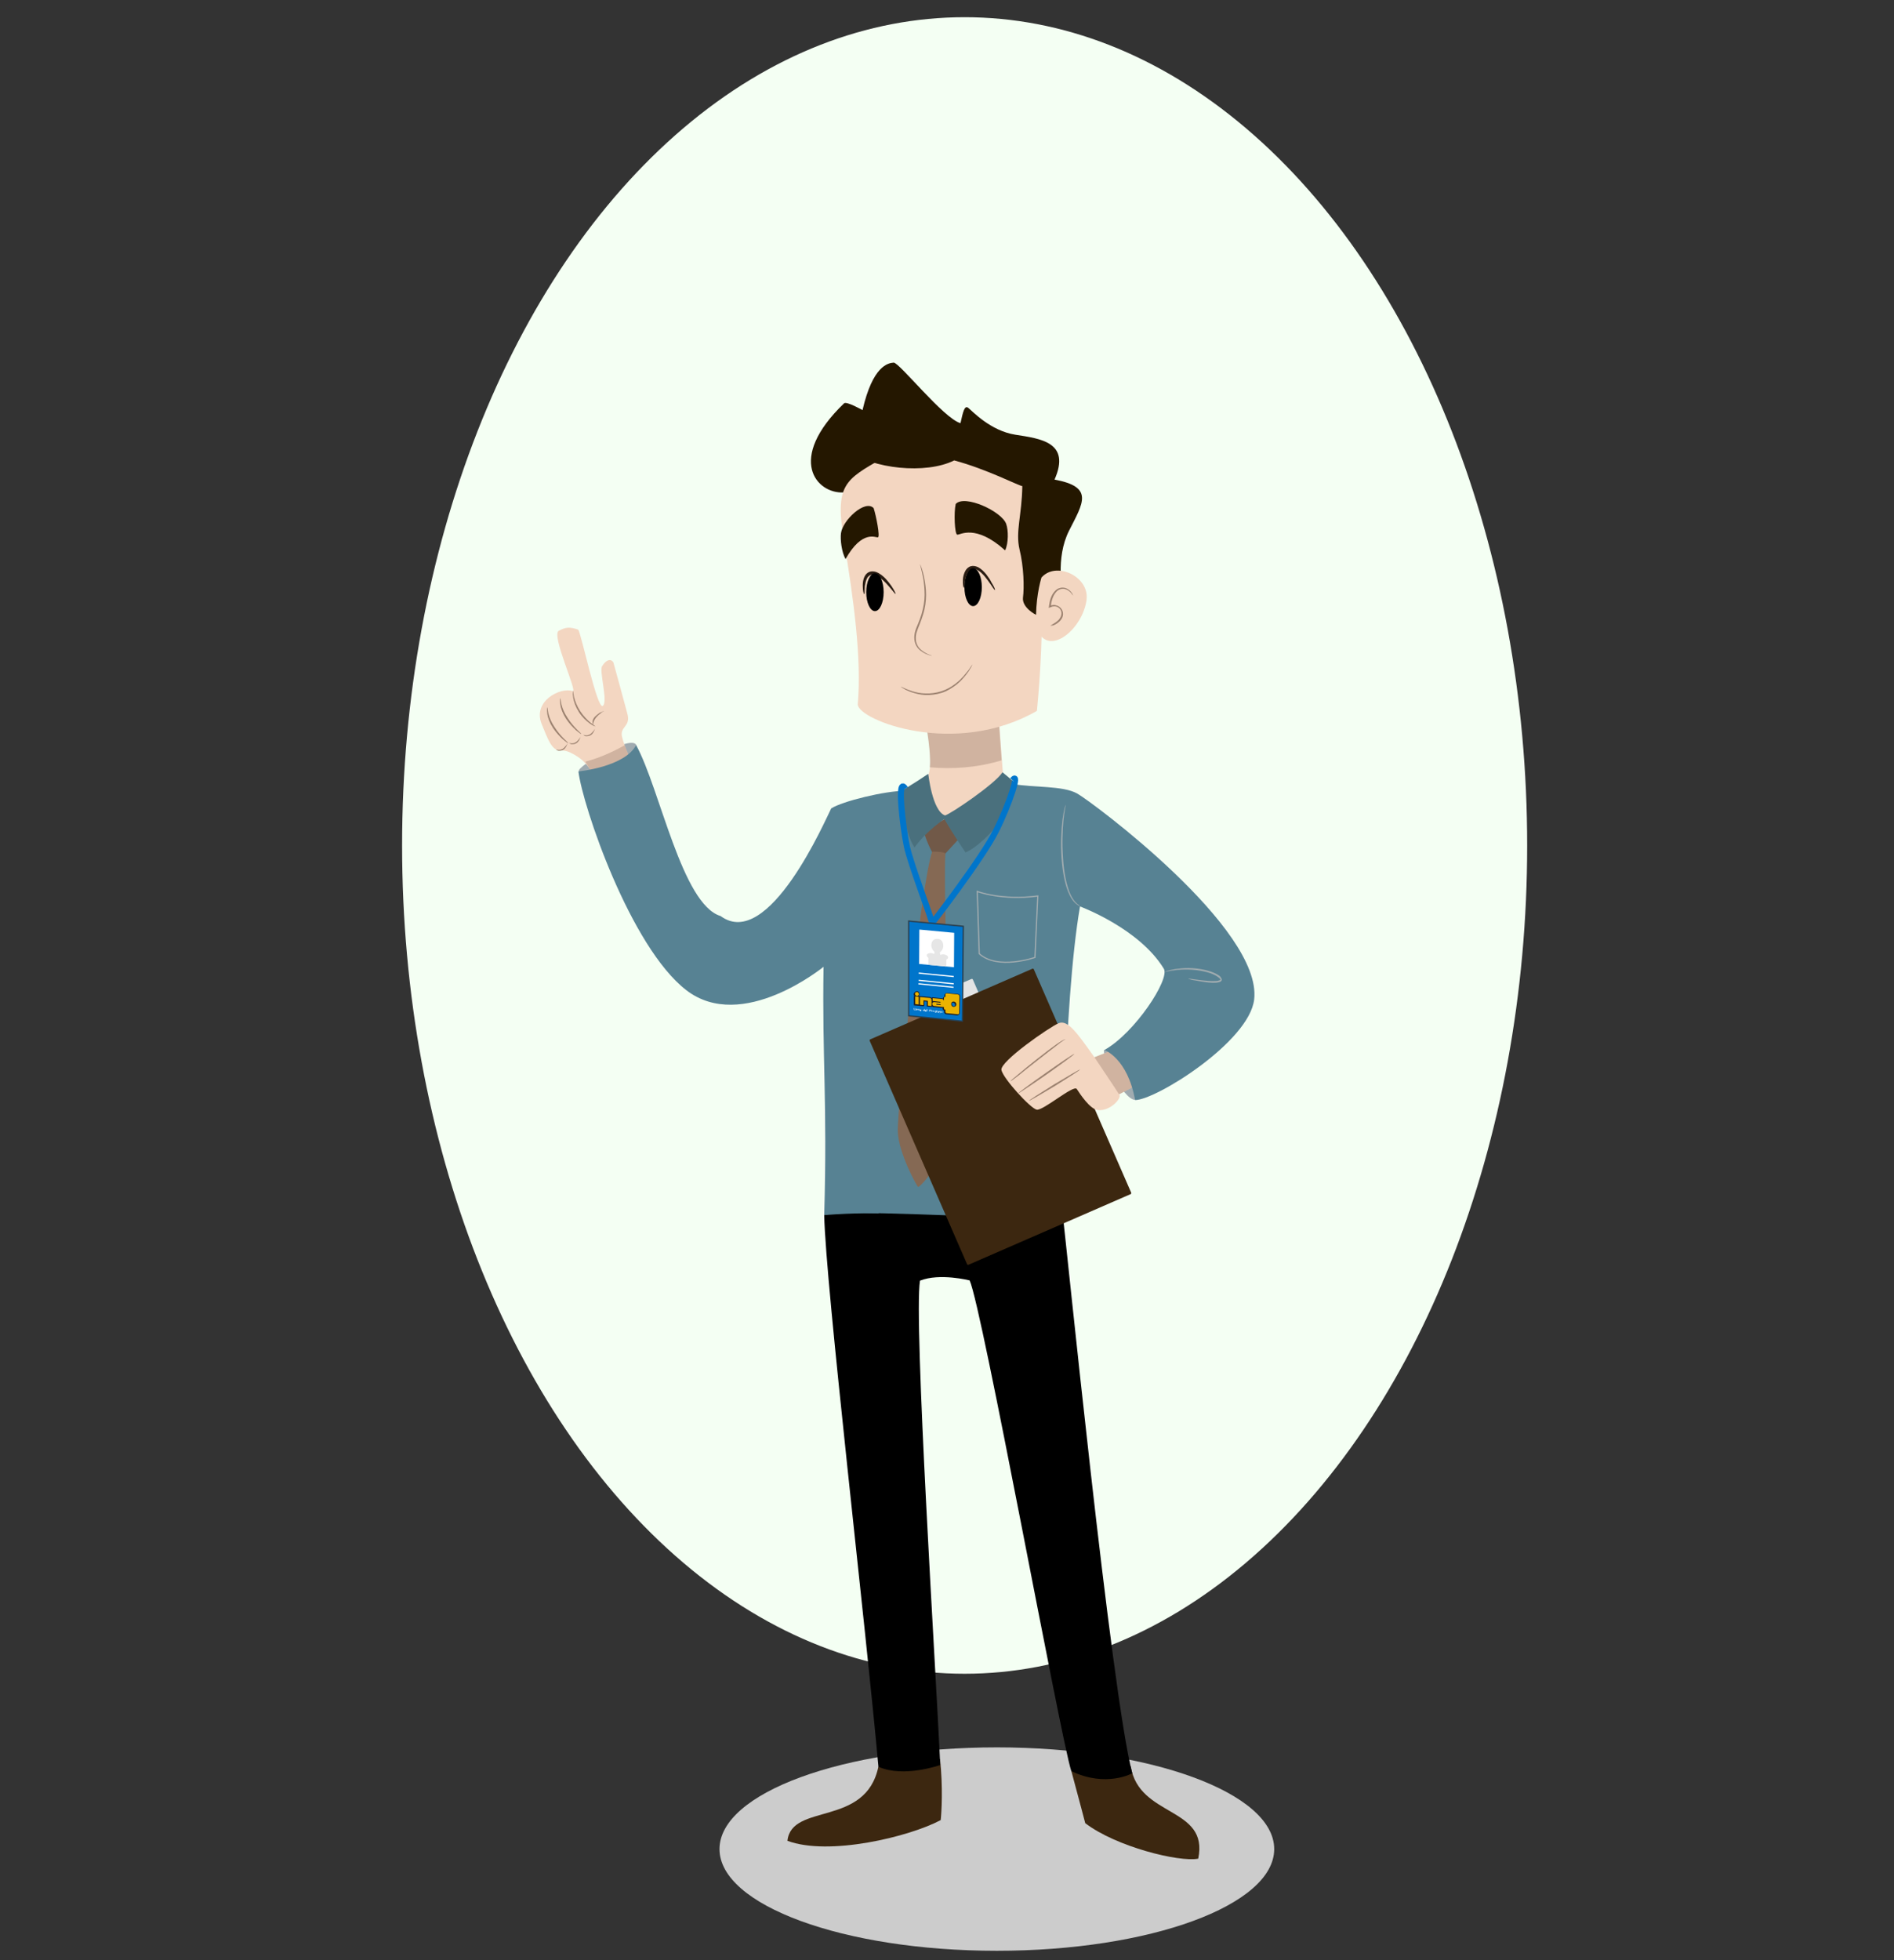 <?xml version="1.0" encoding="utf-8"?>
<!-- Generator: Adobe Illustrator 22.1.0, SVG Export Plug-In . SVG Version: 6.00 Build 0)  -->
<svg version="1.1" id="Capa_1" xmlns="http://www.w3.org/2000/svg" xmlns:xlink="http://www.w3.org/1999/xlink" x="0px" y="0px"
	 viewBox="0 0 870 900" style="enable-background:new 0 0 870 900;" xml:space="preserve">
<rect x="0" y="0" width="870" height="900" fill="#333333" stroke="none"/>
<style type="text/css">
	.st0{fill:#F4FFF3;}
	.st1{fill:#CCCCCC;}
	.st2{fill:#3C2710;}
	.st3{fill:#578293;}
	.st4{fill:#A0ABB0;}
	.st5{fill:#F3D6C1;}
	.st6{opacity:0.4;fill:#9B816F;enable-background:new    ;}
	.st7{fill:#241700;}
	.st8{fill:#715948;}
	.st9{fill:#856954;}
	.st10{fill:#4A707D;}
	.st11{fill:#E4E4E4;}
	.st12{fill:#9B816F;}
	.st13{fill:#2A1C12;}
	.st14{fill:#A1ACB0;}
	.st15{fill:none;stroke:#A1ACB0;stroke-width:0.552;stroke-miterlimit:10;}
	.st16{fill:none;stroke:#0075CB;stroke-width:2.76;stroke-miterlimit:10;}
	.st17{fill:#0075CB;stroke:#293D4C;stroke-width:0.552;stroke-miterlimit:10;}
	.st18{fill:#FFFFFF;}
	.st19{fill:#1F1E21;}
	.st20{fill:#EBB300;}
	.st21{fill:none;stroke:#FFFFFF;stroke-width:0.552;stroke-miterlimit:10;}
	.st22{fill:#E6E6E6;}
</style>
<g id="Capa_2_1_">
	<ellipse class="st0" cx="443.1" cy="388.2" rx="258.4" ry="380.3"/>
</g>
<g id="Capa_1_1_">
	<ellipse class="st1" cx="457.9" cy="849" rx="127.4" ry="46.7"/>
	<path class="st2" d="M431.8,807.7c1.4,12.7,0.7,24.6,0.3,28c-14.5,7.7-51.4,16.6-70.4,9.5c1.9-17.6,36-6.1,41.8-34.1
		C411.9,808.6,431.8,807.7,431.8,807.7z"/>
	<path class="st2" d="M492.1,813.1c3.6,13.3,6.4,24,6.4,24c14.1,10.8,43.1,18,51.9,16.3c5-24-27.2-18.8-31-42.4
		C514.7,812.1,492.1,813.1,492.1,813.1z"/>
	<path d="M378.6,557.9c0.6,32,19.3,190.6,24.9,253.3c11.6,5.2,28.4-0.8,28.4-0.8c-1.9-41.7-12.3-204.7-9.3-222.4
		c9.1-3.6,22.8-0.1,22.8-0.1c5.8,12.7,41.7,210.1,46.7,225.3c16,7.7,28,1,28,1c-9.7-36.7-30.5-246-32.2-258.7
		C471.9,543.3,383.6,556.3,378.6,557.9z"/>
	<path class="st3" d="M408.9,366.2c-1.1,20.4-20.4,159.2-15.9,190.6c40.9,0.8,70.2,2.5,70.2,2.5l5.8-193.6
		C468.9,365.7,409.5,362,408.9,366.2z"/>
	<path class="st4" d="M292.3,342.2c-1.8-5.3-27.5,9.7-26.4,11.9C268.9,358.9,293.1,351.4,292.3,342.2z"/>
	<path class="st5" d="M273.5,359c-2.2-7.2-6.1-10.9-11.6-13.5c-3-1.4-4.9-0.6-6.5-1.4c-2.5-1.4-3.8-4.8-6.6-11.7
		c-4.2-10.4,8.5-17,14.2-15.1c2.6,0.9-10-25.8-6.3-27.7c3.1-1.6,4.8-1.9,8.9-0.5c1.4,1.7,8.7,36.9,11.3,35c2.6-1.9-2-16.7-0.2-18.4
		c2.5-3.9,4.7-2.6,5.1-1.4c1.9,6.7,4.8,17.7,6.4,23.5c1.6,5.9-3.5,5.7-2.5,10.4c1.1,4.8,5.4,13.9,5.4,13.9"/>
	<g>
		<path class="st6" d="M286.9,342.2c1.7,4.6,4.2,10,4.2,10l-17.6,6.9c-0.9-3-2.7-6.2-4.6-9.4C276.2,347.8,282.6,344.6,286.9,342.2z"
			/>
	</g>
	<path class="st3" d="M378.6,557.9c14.4-1.1,25-0.8,25-0.8c-1.7-28.6-2.4-145.5,12.1-194c-9.1,0-28.9,4.8-33.9,8.1
		c-2.5,4.8-28.7,65.7-50.8,49.4c-17.8-5.4-27.8-58.4-38.8-78.5c-5.3,10.1-26.5,12.1-26.5,12.1c1.9,15.8,23.8,80.5,49.5,100.4
		s63.1-10.7,63.1-10.7C377.6,485.7,380.1,505.8,378.6,557.9z"/>
	<path class="st7" d="M387.5,226.1c-12.4,0.7-26.5-15.2,0.2-40.9c1.1-1.1,8.5,3.1,8.5,3.1c4.7-20.4,11.7-21.6,14.3-21.8
		c2.5-0.2,22.9,25.6,30.7,27.8c1.1-4.9,1.8-8.5,3.6-7c1.8,1.4,10.1,10.5,21.6,12.3s25.6,3.4,18,20.6c18.2,3.4,13.2,10.6,6.7,23.4
		c-6.5,12.8-2.9,28.7-2.9,28.7l-10.6,2.9C477.6,275,395.5,245.3,387.5,226.1z"/>
	<path class="st5" d="M424.9,327.8c1,9.1,4.6,25.7,0.4,30c-4.1,4.3-9.1,5.2-9.1,5.2c13.7,20.5,22.6,24,48.1-3.3
		c-6.4-0.6-2.9,2.7-3.3-1s-2.5-33.1-2.5-33.1L424.9,327.8z"/>
	<g>
		<path class="st6" d="M460.1,349.1c-0.7-9.9-1.7-23.5-1.7-23.5l-33.6,2.3c0.8,6.7,2.9,17.5,2.3,24.4
			C437.2,353.2,448.6,352.6,460.1,349.1z"/>
	</g>
	<path class="st8" d="M424.2,381.4c1.9,6.9,5,11.6,5,11.6l3.3,0.8l9.4-10.2l-8-7.5L424.2,381.4z"/>
	<path class="st9" d="M428.2,391c-4.8,12.9-16.2,118.4-15.8,128.5c0.3,10,9,25.7,9.4,25.5c3.4-1.9,13.7-16.9,14.4-22.9
		c0.7-5.9-3.1-120.2-1.9-130.2C433.9,391,428.2,391,428.2,391z"/>
	<path class="st10" d="M426.4,355.3c-5.8,4-13.3,8.4-13.3,8.4c1.9,12.4,4.1,21.3,7,25.4c5.8-8,13.7-13,13.7-13
		c3.9,6.8,9.7,15.3,9.7,15.3c7.2-2.9,22.6-18.6,23.6-31.1c-2.1-2.1-6.6-5.7-6.6-5.7c-3.5,5.4-23.9,19.2-26.4,19.8
		C428.2,372.4,426.4,355.3,426.4,355.3z"/>
	<path class="st4" d="M507.3,482c-1.9,1,8.5,23,14.1,23C524.7,495,520.3,481.1,507.3,482z"/>
	<polygon class="st5" points="515.2,480.5 499,486.9 510.9,504.1 522,498.3 	"/>
	<g>
		<polygon class="st6" points="515.2,480.5 499,486.9 510.9,504.1 522,498.3 		"/>
	</g>
	<path class="st3" d="M465.7,360c8.7,1.7,22.6,0.6,29.2,4.4c6.6,3.7,85,61.9,81.2,94.5c-2.3,19.5-45.2,46.2-54.7,46.2
		c-3.5-19.3-14.1-23-14.1-23c13.9-7.7,30.2-32.5,27.3-37.3c-11.3-18.6-38.5-28.6-38.5-28.6c-7.9,45.6-8.1,139.3-8.1,139.3
		c-31.4,4.2-31.4,4.2-31.4,4.2C440.9,524,432.5,490.9,465.7,360z"/>
	<path class="st5" d="M405.6,210.3c-17.7,10.1-22.2,12.3-17.9,38.2c4.3,26,8.2,53.9,6.3,75c0.5,7.2,44.7,24.5,82.3,2.9
		c3.4-34.2,3.8-80.3-3.8-101.5C464.6,203.8,432.5,197.8,405.6,210.3z"/>
	<g>
		<g>
			<path class="st11" d="M452.5,462.7c0.1,0.3,0,0.6-0.3,0.7l-23.9,10.4c-0.3,0.1-0.6,0-0.7-0.3l-5.6-12.9c-0.1-0.3,0-0.6,0.3-0.7
				l23.9-10.4c0.3-0.1,0.6,0,0.7,0.3L452.5,462.7z"/>
		</g>
		<g>
			<path class="st2" d="M519.6,547.6c0.1,0.3,0,0.6-0.3,0.7l-74.4,32.4c-0.3,0.1-0.6,0-0.7-0.3l-44.7-102.5c-0.1-0.3,0-0.6,0.3-0.7
				l74.4-32.4c0.3-0.1,0.6,0,0.7,0.3L519.6,547.6z"/>
		</g>
	</g>
	<path class="st5" d="M502.9,485.7c-8.1-11.4-12.4-17.6-16.6-15.9c-4.1,1.7-27.1,17.6-26.3,21.5c0.8,3.9,13.3,17.6,16.2,18.2
		c2.9,0.6,17-11.6,18.4-9.5s6,9.3,9.7,9.7c5.8,0.6,11-5.6,9.9-7C513.3,501.2,502.9,485.7,502.9,485.7z"/>
	<path class="st5" d="M475.5,272.8c1.7-18.3,25.3-10.6,23.6,2.6c-1.7,13.2-16.8,26-22.4,14.4C475.2,277.4,475.5,272.8,475.5,272.8z"
		/>
	<g>
		<g>
			<g>
				<path class="st12" d="M428,301.1c0,0-0.2,0-0.5-0.1s-0.7-0.2-1.3-0.4c-1.1-0.4-2.8-1.2-4.3-2.7c-0.7-0.8-1.4-1.9-1.7-3.2
					c-0.3-1.3-0.3-2.7,0-4.1s0.9-2.8,1.5-4.2c0.6-1.4,1.1-2.9,1.6-4.4c0.9-3.1,1.4-6.1,1.4-8.9s-0.3-5.3-0.6-7.4
					c-0.8-4.2-1.6-6.7-1.5-6.7c0,0,0.3,0.6,0.7,1.7c0.4,1.1,0.9,2.8,1.3,4.9s0.8,4.6,0.8,7.5c0,2.8-0.4,6-1.4,9.1
					c-0.5,1.6-1,3.1-1.6,4.5s-1.1,2.8-1.5,4.1c-0.3,1.3-0.3,2.7-0.1,3.8c0.3,1.2,0.8,2.2,1.5,3c1.4,1.5,3,2.3,4,2.8
					C427.4,300.8,428,301,428,301.1z"/>
			</g>
		</g>
	</g>
	<g>
		<g>
			<g>
				<path class="st13" d="M457,270.9c-0.2,0.1-1-1.2-2.3-3.1c-0.7-1-1.5-2.1-2.5-3.3c-1-1.1-2.2-2.4-3.7-3c-0.7-0.3-1.5-0.4-2.1-0.2
					c-0.6,0.2-1.2,0.6-1.6,1.2c-0.8,1.1-1.2,2.5-1.4,3.6c-0.4,2.3-0.4,3.8-0.7,3.8c-0.2,0-0.5-1.5-0.4-3.9c0.1-1.2,0.4-2.7,1.3-4.2
					c0.5-0.7,1.2-1.5,2.3-1.8c1-0.3,2.2-0.1,3.1,0.3c1.9,0.9,3.1,2.3,4.1,3.5c1,1.3,1.8,2.5,2.3,3.6
					C456.7,269.4,457.2,270.8,457,270.9z"/>
			</g>
		</g>
	</g>
	<g>
		<g>
			<g>
				<path class="st13" d="M411.4,272.7c-0.2,0.1-1.1-1.1-2.6-2.9c-0.8-0.9-1.7-2-2.8-3c-1.1-1-2.4-2.2-4-2.7
					c-0.8-0.3-1.5-0.3-2.1-0.1c-0.6,0.3-1.1,0.7-1.5,1.3c-0.7,1.2-0.9,2.6-1.1,3.7c-0.2,2.3-0.1,3.8-0.3,3.8c-0.2,0-0.7-1.4-0.7-3.9
					c0-1.2,0.1-2.8,0.9-4.3c0.4-0.8,1.1-1.6,2.1-2s2.1-0.3,3.1,0c1.9,0.7,3.3,2,4.4,3.1c1.1,1.2,2,2.4,2.7,3.4
					C410.9,271.2,411.5,272.6,411.4,272.7z"/>
			</g>
		</g>
	</g>
	<path class="st7" d="M439,231.4c-0.9,3.8-0.5,13.9,0.7,14.1c1.3,0.2,8.3-5.1,22,7.2c1.6-3.4,1.5-9.3,0.5-12.1
		C460.2,234.8,443.1,226.9,439,231.4z"/>
	<path class="st7" d="M401.3,233.3c1.2,3.7,3,13.1,2,13.4s-7.2-3.7-14.9,10c-1.8-3.2-2.5-9-2.1-11.9
		C387.1,238.8,397.4,229.2,401.3,233.3z"/>
	<path class="st7" d="M389.5,206.8c11.2,8.5,35.8,11.1,48.8,4.6c15,4,29.5,11.6,31.3,11.8c-0.2,13.2-3.2,20.9-1.3,29
		c2,8.1,2.2,17.5,1.6,22.2c-0.5,4.7,6,7.9,6,7.9c0.2-9.6,2.3-17,3.2-19.3c0.9-2.3,0.2-25.8-3.2-36.8
		C472.5,215.3,445.5,183,389.5,206.8z"/>
	<g>
		<g>
			<g>
				<path class="st12" d="M446.7,305.1c0,0-0.2,0.5-0.7,1.4c-0.3,0.4-0.6,0.9-0.9,1.5c-0.4,0.6-0.9,1.2-1.4,1.9
					c-0.5,0.7-1.2,1.4-1.9,2.2c-0.7,0.8-1.6,1.5-2.5,2.3c-1.9,1.4-4.1,2.9-6.7,3.7c-2.6,0.8-5.2,1.1-7.6,1s-4.4-0.7-6.1-1.2
					c-1.7-0.6-3-1.2-3.8-1.7s-1.3-0.8-1.3-0.9c0.1-0.1,1.9,1,5.3,2.1c1.7,0.5,3.7,1,6,1c2.3,0.1,4.8-0.2,7.3-1s4.7-2.1,6.5-3.5
					c0.9-0.7,1.8-1.4,2.5-2.2c0.7-0.7,1.4-1.4,1.9-2.1s1.1-1.3,1.5-1.8c0.4-0.6,0.7-1.1,1-1.5C446.3,305.5,446.7,305.1,446.7,305.1z
					"/>
			</g>
		</g>
	</g>
	<g>
		<g>
			<g>
				<path class="st12" d="M482.5,287.3c0,0,0.4-0.3,1.1-0.7c0.7-0.4,1.8-1.1,2.8-2.1c0.4-0.6,0.9-1.2,1.1-2.1
					c0.2-0.8,0.1-1.7-0.4-2.5s-1.4-1.4-2.3-1.5c-0.2,0-0.5,0-0.7,0s-0.5,0.1-0.8,0.1c-0.1,0-0.2,0.1-0.4,0.2L482,279l-0.2,0.1
					c-0.1,0-0.2,0.1-0.1,0l0.1-0.4l0.1-0.8c0.3-2.3,1-4.6,2.4-6.2c0.7-0.8,1.5-1.5,2.5-1.7c0.9-0.3,1.9-0.2,2.6,0
					c1.5,0.5,2.4,1.5,2.9,2.2s0.6,1.2,0.6,1.2c-0.1,0-0.3-0.4-0.8-1s-1.4-1.5-2.8-1.9s-3.2,0-4.4,1.6c-1.2,1.5-1.9,3.6-2.2,5.9l0,0
					l0,0c0.1,0,0.3-0.1,0.4-0.1c0.3,0,0.6-0.1,0.9-0.1s0.6,0,0.9,0.1c1.2,0.2,2.2,0.9,2.8,1.9c0.6,0.9,0.7,2.1,0.5,3
					c-0.2,1-0.8,1.7-1.3,2.3c-1.1,1.1-2.2,1.7-3,2C483,287.2,482.6,287.4,482.5,287.3z"/>
			</g>
		</g>
	</g>
	<g>
		<g>
			<g>
				<path class="st12" d="M489.5,477.1c0,0-0.1,0.1-0.3,0.2c-0.2,0.1-0.4,0.2-0.8,0.5c-0.7,0.4-1.6,1.1-2.7,2
					c-2.3,1.7-5.4,4.2-8.9,6.9c-3.5,2.7-6.6,5.2-8.8,7c-2.3,1.8-3.7,2.8-3.8,2.7c-0.1-0.1,1.3-1.3,3.5-3.1c2.2-1.9,5.3-4.4,8.7-7.1
					c3.4-2.7,6.6-5.1,9-6.8c1.2-0.8,2.2-1.5,2.9-1.8c0.3-0.2,0.6-0.3,0.9-0.4C489.4,477.1,489.5,477.1,489.5,477.1z"/>
			</g>
		</g>
	</g>
	<g>
		<g>
			<g>
				<path class="st12" d="M467.6,502.1c-0.1-0.2,5.6-4.4,12.7-9.4s13-9,13.2-8.8c0.1,0.2-5.6,4.4-12.7,9.4
					C473.6,498.3,467.7,502.2,467.6,502.1z"/>
			</g>
		</g>
	</g>
	<g>
		<g>
			<g>
				<path class="st12" d="M496.1,491.1c0.1,0.2-5.1,3.5-11.5,7.5c-6.5,3.9-11.8,7-11.9,6.8s5.1-3.5,11.5-7.5
					C490.7,494,496,490.9,496.1,491.1z"/>
			</g>
		</g>
	</g>
	<g>
		<g>
			<g>
				<path class="st12" d="M263.2,317.2c0.1,0,0.1,1.1,0.5,2.9c0.4,1.7,1.3,4.1,2.8,6.4s3.3,4.1,4.6,5.2c1.4,1.1,2.4,1.7,2.3,1.8
					c0,0.1-1.1-0.3-2.6-1.4s-3.4-2.8-4.9-5.2c-1.5-2.4-2.4-4.8-2.6-6.7C262.9,318.3,263.2,317.2,263.2,317.2z"/>
			</g>
		</g>
	</g>
	<g>
		<g>
			<g>
				<path class="st12" d="M257.4,320.6c0.1,0,0.1,1.1,0.5,2.8c0.4,1.7,1.3,4,2.8,6.2c2.9,4.6,6.5,7.2,6.3,7.4
					c-0.1,0.1-1-0.5-2.4-1.7c-1.3-1.2-3.1-3-4.6-5.3s-2.4-4.7-2.6-6.5C257.1,321.7,257.3,320.6,257.4,320.6z"/>
			</g>
		</g>
	</g>
	<g>
		<g>
			<g>
				<path class="st12" d="M251.4,324.8c0.1,0,0.1,1.1,0.5,2.8c0.4,1.7,1.3,4,2.8,6.2c2.9,4.6,6.5,7.2,6.3,7.4
					c-0.1,0.1-1-0.5-2.4-1.7c-1.3-1.2-3.1-3-4.6-5.3s-2.4-4.7-2.6-6.5C251.1,325.9,251.3,324.7,251.4,324.8z"/>
			</g>
		</g>
	</g>
	<g>
		<g>
			<g>
				<path class="st14" d="M545.8,449.3c0,0,0.6,0,1.7,0.2c1.1,0.1,2.6,0.4,4.6,0.6c1.9,0.2,4.3,0.5,6.8,0.3c0.3,0,0.6-0.1,0.9-0.2
					c0.3-0.1,0.6-0.2,0.7-0.3c0.1-0.1,0.1-0.3-0.1-0.5L560,449l-0.4-0.3c-1-0.8-2.4-1.4-3.7-1.9c-5.6-1.8-11.1-1.8-14.9-1.5
					c-3.9,0.4-6.2,1.1-6.2,1c0,0,0.6-0.2,1.6-0.6c1.1-0.3,2.6-0.7,4.6-0.9c3.9-0.5,9.4-0.6,15.2,1.3c1.4,0.5,2.8,1.1,4,2l0.4,0.4
					l0.3,0.5c0.1,0.1,0.2,0.3,0.3,0.6c0,0.1,0,0.3,0,0.4s-0.1,0.3-0.2,0.4c-0.3,0.4-0.7,0.5-1.1,0.6c-0.3,0.1-0.7,0.1-1,0.2
					c-2.6,0.2-5-0.2-6.9-0.5s-3.5-0.6-4.6-0.8C546.4,449.6,545.8,449.4,545.8,449.3z"/>
			</g>
		</g>
	</g>
	<g>
		<g>
			<g>
				<path class="st14" d="M496.1,416.1c0,0-0.2,0-0.5-0.2c-0.1-0.1-0.3-0.1-0.5-0.3c-0.2-0.1-0.4-0.3-0.7-0.5
					c-1-0.8-2.2-2.2-3.1-4.2c-2-4-3.2-10.2-3.7-16.9c-0.5-6.8-0.1-12.9,0.4-17.3c0.3-2.2,0.6-4,0.9-5.2c0.1-0.6,0.3-1.1,0.4-1.4
					s0.2-0.5,0.2-0.5c0.1,0-0.1,0.7-0.3,1.9c-0.2,1.2-0.5,3-0.7,5.2c-0.4,4.4-0.7,10.5-0.2,17.2c0.4,6.7,1.6,12.7,3.4,16.7
					c0.9,2,2,3.4,2.9,4.2c0.2,0.2,0.4,0.4,0.6,0.5s0.4,0.2,0.5,0.3C496,416,496.1,416.1,496.1,416.1z"/>
			</g>
		</g>
	</g>
	<g>
		<path class="st12" d="M268,337.4c1.1,0.4,2.2,0.3,3.1-0.3c0.5-0.3,0.8-0.7,1.2-1.1c0.4-0.4,0.7-0.9,1-1.4
			c-0.1,0.3-0.2,0.6-0.3,0.8c-0.1,0.3-0.3,0.5-0.4,0.8c-0.3,0.5-0.7,1-1.2,1.3s-1.1,0.5-1.8,0.5C269,338.1,268.4,337.9,268,337.4z"
			/>
	</g>
	<g>
		<path class="st12" d="M261.4,341.1c1.1,0.4,2.2,0.3,3.1-0.3c0.5-0.3,0.8-0.7,1.2-1.1c0.4-0.4,0.7-0.9,1-1.4
			c-0.1,0.3-0.2,0.6-0.3,0.8c-0.1,0.3-0.3,0.5-0.4,0.8c-0.3,0.5-0.7,1-1.2,1.3s-1.1,0.5-1.8,0.5
			C262.4,341.8,261.8,341.5,261.4,341.1z"/>
	</g>
	<g>
		<path class="st12" d="M255.4,344.1c1.1,0.4,2.2,0.3,3.1-0.3c0.5-0.3,0.8-0.7,1.2-1.1c0.4-0.4,0.7-0.9,1-1.4
			c-0.1,0.3-0.2,0.6-0.3,0.8c-0.1,0.3-0.3,0.5-0.4,0.8c-0.3,0.5-0.7,1-1.2,1.3s-1.1,0.5-1.8,0.5
			C256.4,344.8,255.8,344.5,255.4,344.1z"/>
	</g>
	<g>
		<path class="st12" d="M277.6,326.4c-0.6,0.3-1.3,0.7-1.8,1.2c-0.6,0.4-1.1,0.9-1.6,1.4s-0.9,1.1-1.2,1.7c-0.3,0.6-0.5,1.3-0.5,2
			h-0.1c-0.3-0.7-0.3-1.6,0-2.3c0.3-0.7,0.8-1.3,1.4-1.8s1.2-1,1.8-1.4C276.3,327,276.9,326.6,277.6,326.4L277.6,326.4z"/>
	</g>
	<ellipse cx="401.9" cy="271.9" rx="4" ry="8.7"/>
	<ellipse cx="447" cy="269.6" rx="4" ry="8.7"/>
	<path class="st15" d="M448.9,409.3c0,0,11.1,4.3,27.8,2.1l-1.3,28.2c0,0-17.1,6-25.6-1.7L448.9,409.3z"/>
	<path class="st16" d="M415.8,362.1c-3.9-6.3-1.1,17.7,0.7,26.2c1.7,8.5,11.8,34.1,11.6,35.7c0,0,23-29.7,29.4-42.5
		s11.1-27.6,7.6-23.3"/>
	<g>
		<polygon class="st17" points="442.1,468.9 417.4,466.4 417.4,422.9 442.5,425.3 		"/>
		<g>
			<g>
				<g>
					<g>
						<path class="st18" d="M429,464c-0.1-0.1-0.2-0.1-0.3-0.1c-0.1,0-0.2,0-0.3,0.1c-0.1,0.1-0.1,0.1-0.1,0.2s0,0.2,0.1,0.2
							c0.1,0.1,0.2,0.1,0.3,0.1c0.1,0,0.2,0,0.3-0.1c0.1-0.1,0.1-0.1,0.1-0.2C429.1,464.2,429.1,464.1,429,464z M428.9,464.4h-0.1
							c-0.1,0-0.1,0-0.1-0.1c0,0-0.1-0.1-0.1-0.2s0-0.1,0.1-0.2h0.1c0.1,0,0.1,0,0.1,0.1c0,0,0.1,0.1,0.1,0.2
							S428.9,464.4,428.9,464.4z"/>
						<path class="st18" d="M428.2,463.9c0,0-0.1,0-0.2-0.1h-0.3v0.7h0.2v-0.6h0.1c0.1,0,0.1,0.1,0.1,0.1l0,0h0.2v-0.1
							C428.3,463.9,428.3,463.9,428.2,463.9z"/>
						<path class="st18" d="M430.7,464.1c0,0-0.1,0-0.2-0.1h-0.3v0.7h0.2v-0.6h0.1c0.1,0,0.1,0.1,0.1,0.1l0,0h0.2v-0.1
							C430.7,464.2,430.7,464.2,430.7,464.1z"/>
						<path class="st18" d="M428,463.9L428,463.9L428,463.9z"/>
						<path class="st18" d="M433,464.4c-0.1-0.1-0.2-0.1-0.3-0.1c-0.1,0-0.2,0-0.3,0.1c-0.1,0.1-0.1,0.1-0.1,0.2s0,0.2,0.1,0.2
							c0.1,0.1,0.2,0.1,0.3,0.1c0.1,0,0.2,0,0.3-0.1c0.1-0.1,0.1-0.1,0.1-0.2C433.1,464.6,433.1,464.5,433,464.4z M432.9,464.8h-0.1
							c-0.1,0-0.1,0-0.1-0.1c0,0-0.1-0.1-0.1-0.2s0-0.1,0.1-0.2h0.1c0.1,0,0.1,0,0.1,0.1c0,0,0.1,0.1,0.1,0.2
							C432.9,464.7,432.9,464.8,432.9,464.8z"/>
						<path class="st18" d="M430,464h-0.4c-0.1,0-0.2,0-0.3,0.1l0,0c-0.1,0.1-0.1,0.1-0.1,0.2c0,0.2,0.1,0.3,0.4,0.4h0.2
							c0,0.1,0,0.1-0.1,0.1h-0.3v0.1h0.4c0.1,0,0.2,0,0.2,0s0.1-0.1,0.1-0.2L430,464z M429.8,464.6h-0.1c-0.1,0-0.1,0-0.2-0.1l0,0
							c0,0-0.1-0.1-0.1-0.2s0-0.1,0.1-0.2c0,0,0.1,0,0.2,0h0.1V464.6z"/>
						<path class="st18" d="M432,464.5h-0.2c-0.1,0-0.1,0-0.1-0.1v-0.1c0,0,0,0,0.1,0h0.4v-0.1h-0.4c-0.2,0-0.3,0-0.3,0.2
							c0,0.1,0,0.1,0.1,0.2c0,0,0.1,0,0.2,0.1h0.2c0.1,0,0.1,0,0.1,0.1s0,0.1-0.1,0.1h-0.4v0.1h0.5c0.1,0,0.1,0,0.1,0l0.1-0.1
							C432.2,464.6,432.2,464.5,432,464.5z"/>
						<path class="st18" d="M430.4,464.2L430.4,464.2L430.4,464.2z"/>
						<polygon class="st18" points="422.3,463.3 422.1,463.7 421.9,463.2 421.7,463.2 422,463.9 422.2,463.9 422.5,463.3 						"/>
						<path class="st18" d="M421.4,463.2H421v0.1h0.3c0.1,0,0.1,0,0.1,0v0.1l0,0h-0.3c-0.1,0-0.1,0-0.2,0s-0.1,0.1-0.1,0.2
							s0,0.1,0.1,0.2c0,0,0.1,0,0.2,0h0.5v-0.4C421.6,463.2,421.6,463.2,421.4,463.2z M421.5,463.7h-0.2c-0.1,0-0.1,0-0.1-0.1
							s0-0.1,0.1-0.1h0.2V463.7z"/>
						<polygon class="st18" points="420.6,462.8 420.6,463.8 420.8,463.8 420.8,462.9 						"/>
						<polygon class="st18" points="425.7,463.3 425.7,464.3 425.9,464.3 425.9,463.4 						"/>
						<path class="st18" d="M427.5,463.6c-0.1-0.1-0.2-0.1-0.3-0.1H427l0,0h-0.2v0.9h0.2v-0.3h0.2c0.1,0,0.3,0,0.3,0
							c0.1,0,0.1-0.1,0.1-0.2C427.6,463.7,427.6,463.7,427.5,463.6z M427.2,463.9h-0.3v-0.3h0.2c0.1,0,0.1,0,0.2,0.1l0,0v0.1
							C427.4,463.9,427.3,464,427.2,463.9z"/>
						<polygon class="st18" points="425.7,463.3 425.7,464.3 425.9,464.3 425.9,463.4 						"/>
						<path class="st18" d="M420.2,463.6c-0.1,0-0.2,0-0.2-0.1c0,0,0-0.1,0-0.2v-0.5h-0.2v0.6c0,0.2,0,0.3,0.1,0.3s0.2,0.1,0.3,0.1
							h0.3v-0.1L420.2,463.6z"/>
						<path class="st18" d="M424.6,464L424.6,464L424.6,464z"/>
						<path class="st18" d="M423,463.9c-0.1,0-0.1,0-0.1,0v-0.1l0,0h0.4v-0.1h-0.4c0-0.1,0-0.1,0-0.1h0.1h0.2v-0.1h-0.3
							c-0.1,0-0.2,0-0.3,0.1c-0.1,0.1-0.1,0.1-0.1,0.2c0,0.2,0.1,0.4,0.4,0.4h0.3v-0.1C423.2,463.9,423,463.9,423,463.9z"/>
						<path class="st18" d="M431.2,464.7c-0.1,0-0.1,0-0.1,0v-0.1l0,0h0.4v-0.1h-0.4c0-0.1,0-0.1,0-0.1h0.1h0.2v-0.1h-0.3
							c-0.1,0-0.2,0-0.3,0.1c-0.1,0.1-0.1,0.1-0.1,0.2c0,0.2,0.1,0.4,0.4,0.4h0.3v-0.1C431.4,464.7,431.2,464.7,431.2,464.7z"/>
						<path class="st18" d="M425.3,464.1c-0.1,0-0.1,0-0.1,0V464l0,0h0.4v-0.1h-0.4c0-0.1,0-0.1,0-0.1h0.1h0.2v-0.1h-0.3
							c-0.1,0-0.2,0-0.3,0.1c-0.1,0.1-0.1,0.1-0.1,0.2c0,0.2,0.1,0.4,0.4,0.4h0.3v-0.1C425.5,464.1,425.3,464.1,425.3,464.1z"/>
						<path class="st18" d="M424.8,463.3h-0.2v0.2h-0.2c-0.1,0-0.2,0-0.3,0.1c-0.1,0.1-0.1,0.1-0.1,0.2c0,0.2,0.1,0.4,0.4,0.4h0.3
							l0,0h0.1L424.8,463.3z M424.3,464v-0.1c0-0.1,0-0.1,0-0.2c0,0,0-0.1,0.1-0.1h0.1h0.1v0.4c-0.1,0-0.1,0-0.1,0
							C424.4,464,424.3,464,424.3,464z"/>
					</g>
					<g>
						<path class="st19" d="M440.1,456.4l-5.1-0.5c-0.2,0-0.5,0.1-0.6,0.2l-0.3,0.3c-0.2,0.1-0.3,0.4-0.3,0.6c0,0,0,0.3,0,0.6
							l-0.1,0.1l-0.3,0.2c-0.2,0.1-0.3,0.4-0.3,0.6c-0.1,0-0.2,0-0.3-0.1l-4.6-0.5l-0.3,0.3l0,0c-0.2-0.2-0.5-0.4-0.8-0.4l-5.1-0.5
							c0.3-0.2,0.4-0.5,0.4-0.9c0-0.7-0.5-1.3-1.2-1.3c-0.3,0-0.6,0.1-0.8,0.3l0,0l-0.3,0.3l0,0c-0.2,0.2-0.4,0.5-0.4,0.8
							s0.1,0.6,0.3,0.8l-0.2,0.2l0,0l0,0v4.1l4.5,0.4l0.3-0.3c0,0,0-1.2,0-1.9c0.4,0,1,0.1,1.1,0.1c0,0.4,0,2.2,0,2.2l2.2,0.2
							l0.2-0.2c0.2,0.2,0.4,0.3,0.7,0.3c0,0,3.2,0.3,4.2,0.4c0,0.1,0,0.3,0,0.3c0,0.4,0.3,0.8,0.7,0.9c0,0.3,0,0.7,0,0.7
							c0,0.5,0.4,0.9,0.9,1l5.1,0.5c0.2,0,0.5-0.1,0.6-0.2l0,0l0,0l0.3-0.3c0.2-0.1,0.3-0.4,0.3-0.6l0.1-7.9
							C441,456.9,440.6,456.5,440.1,456.4z M438.6,461.9c-0.1,0.1-0.3,0.1-0.5,0.1c-0.5,0-0.9-0.5-0.9-1c0-0.2,0-0.3,0.1-0.5
							c0.1-0.1,0.3-0.1,0.5-0.1c0.5,0,0.9,0.5,0.9,1C438.7,461.6,438.7,461.7,438.6,461.9z"/>
						<path class="st20" d="M420.4,457.5l1.6,0.2v3.5l-1.6-0.2V457.5z M421.2,455.5c-0.5,0-0.9,0.3-0.9,0.8s0.4,0.9,0.9,1
							c0.5,0,0.9-0.3,0.9-0.8S421.7,455.5,421.2,455.5z M427.9,459.1c0-0.5-0.4-0.9-0.9-0.9l-4.4-0.4v3.5l1.6,0.2v-2.2l1.8,0.2
							c0.1,0,0.2,0.1,0.2,0.2v2l1.6,0.2C427.9,461.8,427.9,459.1,427.9,459.1z M440.7,457.3l-0.1,7.9c0,0.3-0.3,0.5-0.6,0.5
							l-5.1-0.5c-0.3,0-0.6-0.3-0.6-0.6v-1h-0.1c-0.3,0-0.6-0.3-0.6-0.6v-0.6l-4.5-0.5c-0.5,0-0.9-0.5-0.9-1s0.4-0.8,0.9-0.8
							l2.9,0.3V460l-3.6-0.4v-1.3l4.3,0.4c0.4,0,0.8,0.4,0.9,0.8v0.1v-1.4c0-0.3,0.3-0.5,0.6-0.5h0.1v-1.1c0-0.3,0.3-0.5,0.6-0.5
							l5.1,0.5C440.4,456.7,440.7,457,440.7,457.3z M432.1,461.1l-2-0.2v0.4l2,0.2V461.1z M439.3,461.2c0-0.7-0.5-1.3-1.2-1.3
							c-0.7-0.1-1.2,0.4-1.2,1.1s0.5,1.3,1.2,1.3C438.8,462.3,439.3,461.8,439.3,461.2z"/>
					</g>
				</g>
			</g>
			<polygon class="st18" points="438.2,444.1 422.2,442.6 422.3,426.8 438.3,428.3 			"/>
			<line class="st21" x1="421.9" y1="451.7" x2="438" y2="453.3"/>
			<line class="st21" x1="422" y1="450.1" x2="438.1" y2="451.7"/>
			<line class="st21" x1="422" y1="446.8" x2="438.1" y2="448.4"/>
			<path class="st22" d="M433.3,434.4c0,1.8-1.8,3.4-2.7,3.3c-1.2-0.1-2.9-1.9-2.8-3.7c0-1.8,1.1-3.1,2.9-2.9
				C432.4,431.1,433.3,432.5,433.3,434.4z"/>
			<path class="st22" d="M429.7,439c0,0.7-0.9,1.2-2,1.1s-2-0.7-2-1.4c0-0.7,0.9-1.2,2-1.1C428.8,437.7,429.7,438.3,429.7,439z"/>
			<path class="st22" d="M435.5,439.6c0,0.7-0.9,1.2-2,1.1s-2-0.7-2-1.4c0-0.7,0.9-1.2,2-1.1C434.6,438.3,435.5,438.9,435.5,439.6z"
				/>
			<path class="st22" d="M431.9,438.6c0,1.3-0.6,2.3-1.4,2.2c-0.8-0.1-1.4-1.2-1.4-2.5s0.6-2.3,1.4-2.2
				C431.3,436.2,431.9,437.4,431.9,438.6z"/>
			<polygon class="st22" points="434.7,443.8 426.4,443 426.5,437.9 434.7,438.7 			"/>
		</g>
	</g>
</g>
</svg>
